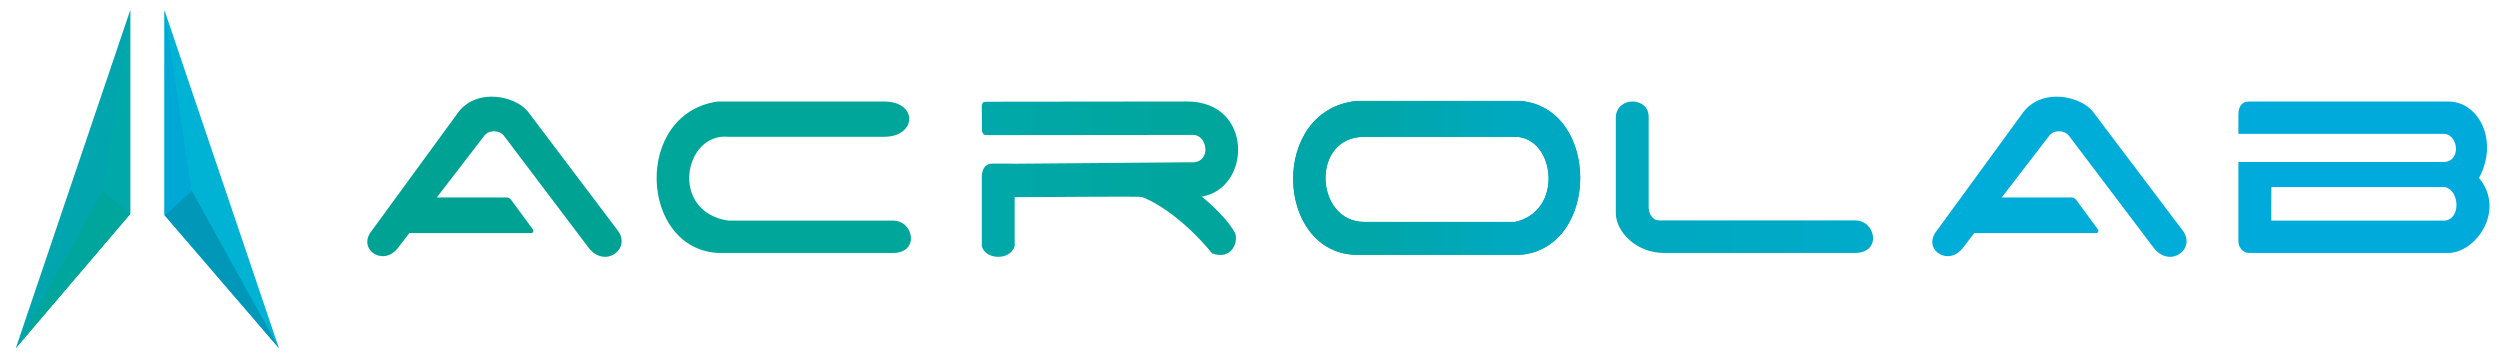 <?xml version="1.0" encoding="UTF-8"?> <!-- Creator: CorelDRAW 2019 (64-Bit) --> <svg xmlns="http://www.w3.org/2000/svg" xmlns:xlink="http://www.w3.org/1999/xlink" xmlns:xodm="http://www.corel.com/coreldraw/odm/2003" xml:space="preserve" width="55.739mm" height="8.114mm" style="shape-rendering:geometricPrecision; text-rendering:geometricPrecision; image-rendering:optimizeQuality; fill-rule:evenodd; clip-rule:evenodd" viewBox="0 0 5573.88 811.38"> <defs> <style type="text/css"> <![CDATA[ .str2 {stroke:#D9DADA;stroke-width:20;stroke-miterlimit:22.926} .str0 {stroke:#2B2A29;stroke-width:20;stroke-miterlimit:22.926} .str1 {stroke:#2B2A29;stroke-width:7.62;stroke-miterlimit:22.926} .fil8 {fill:none} .fil9 {fill:#2B2A29} .fil7 {fill:#00ABDB} .fil14 {fill:#00B3D4;fill-rule:nonzero} .fil6 {fill:#00ADD8;fill-rule:nonzero} .fil19 {fill:#00A8AA;fill-rule:nonzero} .fil18 {fill:#00A69B;fill-rule:nonzero} .fil1 {fill:#00A69A;fill-rule:nonzero} .fil16 {fill:#00A9D5;fill-rule:nonzero} .fil17 {fill:#00A5AE;fill-rule:nonzero} .fil5 {fill:#00A294;fill-rule:nonzero} .fil15 {fill:#0097B8;fill-rule:nonzero} .fil0 {fill:url(#id0)} .fil3 {fill:url(#id1)} .fil2 {fill:url(#id2)} .fil10 {fill:url(#id3)} .fil12 {fill:url(#id4)} .fil11 {fill:url(#id5)} .fil13 {fill:url(#id6)} .fil4 {fill:url(#id7)} ]]> </style> <linearGradient id="id0" gradientUnits="userSpaceOnUse" x1="1363.56" y1="-10722.62" x2="1610.08" y2="-10722.62"> <stop offset="0" style="stop-opacity:1; stop-color:#00A6A8"></stop> <stop offset="1" style="stop-opacity:1; stop-color:#00A9C1"></stop> </linearGradient> <linearGradient id="id1" gradientUnits="userSpaceOnUse" xlink:href="#id0" x1="1363.56" y1="-10722.62" x2="1610.08" y2="-10722.62"> </linearGradient> <linearGradient id="id2" gradientUnits="userSpaceOnUse" x1="1795" y1="-10753.58" x2="2216.12" y2="-10753.58"> <stop offset="0" style="stop-opacity:1; stop-color:#00A9BD"></stop> <stop offset="1" style="stop-opacity:1; stop-color:#00AACA"></stop> </linearGradient> <linearGradient id="id3" gradientUnits="userSpaceOnUse" xlink:href="#id0" x1="3072.97" y1="832.2" x2="3375.57" y2="832.2"> </linearGradient> <linearGradient id="id4" gradientUnits="userSpaceOnUse" xlink:href="#id0" x1="3072.97" y1="832.2" x2="3375.57" y2="832.2"> </linearGradient> <linearGradient id="id5" gradientUnits="userSpaceOnUse" xlink:href="#id2" x1="3602.56" y1="794.18" x2="4119.49" y2="794.18"> </linearGradient> <linearGradient id="id6" gradientUnits="userSpaceOnUse" x1="2189.32" y1="764.53" x2="2648.88" y2="764.53"> <stop offset="0" style="stop-opacity:1; stop-color:#00A8AA"></stop> <stop offset="1" style="stop-opacity:1; stop-color:#00A69C"></stop> </linearGradient> <linearGradient id="id7" gradientUnits="userSpaceOnUse" xlink:href="#id6" x1="643.69" y1="-10777.74" x2="1018.07" y2="-10777.74"> </linearGradient> </defs> <g id="Слой_x0020_1">  <g id="_2198565980048"> <g> <path class="fil0" d="M1319.32 -10937.81l303.2 0c143.77,-13.56 143.77,-265.81 0,-279.4l-298.34 0c-157.29,16.3 -148.45,271.27 -4.86,279.4zm18.93 -59.67c-90.01,0 -98.12,-154.61 0,-154.61l273.46 0c73.23,0 89.64,135.64 0,154.61l-273.46 0z"></path> <path class="fil1" d="M164.16 -11216.22l301.78 0c62.23,0 59.53,64.11 0,64.11l-282.83 0c-80.82,-8.02 -107.86,136.19 0,152.23l299.06 0c37.88,0 48.71,58.75 0,58.75l-318.01 0c-143.04,-8.02 -153.85,-253.72 0,-275.09z"></path> <path class="fil2" d="M1882.28 -10941.13c-49.26,0 -87.31,-37.65 -87.31,-72.62l0 -174.83c2.7,-37.65 59.7,-36.02 59.7,0l0 164.84c0,12.66 8.12,23.45 18.95,23.45l355.87 0c38.07,0 48.91,59.16 0,59.16l-347.21 0z"></path> <path class="fil3" d="M1622.52 -11217.21l-298.34 0c-157.29,16.27 -148.45,271.23 -4.86,279.38l303.2 0c143.77,-13.57 143.77,-265.83 0,-279.38zm-284.27 219.71c-90.01,0 -98.12,-154.63 0,-154.63l273.46 0c73.23,0 89.64,135.64 0,154.63l-273.46 0z"></path> <path class="fil4" d="M643.42 -11210.19l0 0.52 0 0.57 0 0.57 0 0.6 0 0.63 0 0.59 0 0.61c0.05,12.79 0.2,36.18 0.2,43.87 2.51,6.16 3.6,7.11 10.82,7.11l374.64 -0.4c24.54,2.76 29.95,46.9 0,49.65l-325.95 2.68c-4.5,0 -9.74,-0.16 -12.8,-0.21 -0.19,-0.02 -0.55,-0.02 -0.72,-0.02l-27.07 0c-13.49,0 -18.94,10.7 -19.12,24.2l0 0.64 0 124.85c5.42,24.81 51.59,27.59 59.71,0l0 -88.75 0 0c39.87,0.23 222.78,-1.94 231.07,-0.26 27.43,9.94 78.65,42.7 127.53,102.41 38.05,13.79 48.88,-24.85 40.77,-38.66 -19.12,-33.08 -59.71,-64.47 -59.71,-64.47 90.19,-14.48 94.52,-172.76 -26.52,-172.76l-361.83 0.4c-8.48,0.09 -9.02,0.71 -11.02,5.63z"></path> <path class="fil5" d="M-464.46 -10981.73l158.01 -216.27c35.36,-43.8 103.54,-27.36 125.37,0l163.42 216.27c24.53,32.84 -21.82,68.43 -51.77,32.84l-155.3 -205.31c-8.31,-10.6 -27.24,-10.6 -35.36,0l-86.4 112.25 126.45 0c5.41,0 7.21,3.04 8.47,4.27l40.05 54.33c1.27,3.02 0,6.08 -3.6,6.08l-221.16 0 -21.82 28.38c-27.24,32.85 -73.6,0 -46.36,-32.84z"></path> <path class="fil6" d="M2378.12 -10981.73l157.84 -216.27c35.53,-43.8 103.56,-27.36 125.38,0l163.41 216.27c24.53,32.84 -21.64,68.43 -51.59,32.84l-155.31 -205.31c-8.29,-10.6 -27.42,-10.6 -35.52,0l-86.41 112.25 126.43 0c5.62,0 7.41,3.04 8.7,4.27l40.01 54.33c1.27,3.02 0,6.08 -3.59,6.08l-221.33 0 -21.82 28.38c-27.27,32.85 -73.43,0 -46.2,-32.84z"></path> <path class="fil7" d="M3306.72 -11216.22l-362.01 0c-13.54,0 -18.94,10.68 -18.94,24.05l0 34.68 374.82 0c24.36,2.68 29.77,48.5 0,51.15l-374.82 0 0 143.85c0,10.68 8.1,21.36 18.94,21.36l362.01 0c50.7,0 104.83,-77.47 56.11,-136.21 36.25,-67.41 0,-138.88 -56.11,-138.88zm-321.24 216.3l315.11 0c29.77,-2.64 27.06,-55.54 0,-60.88l-314.94 0c0,16.91 0,32.84 -0.17,44.71 0,7.03 0,12.64 0,16.17z"></path> </g> <rect class="fil8 str0" x="-2246.3" y="-12758.59" width="18960.07" height="4974.17"></rect> <g> <rect class="fil8 str1" transform="matrix(0.931 0.365 -0.365 0.931 -968.545 -12082.9)" width="285.75" height="197.77" rx="20.5" ry="20.5"></rect> <rect class="fil8 str1" transform="matrix(0.931 0.365 -0.365 0.931 -1070.39 -11841.1)" width="312.21" height="29.11" rx="14.56" ry="14.56"></rect> <path class="fil8 str1" d="M-1069.97 -11753.24c-3.3,13.86 -5.02,25.49 -17.19,42.05 -12.16,16.54 -34.77,38 -61.09,67.71 -26.32,29.71 -56.34,67.67 -81.32,107.85 -24.97,40.18 -44.89,82.58 -56.9,115.06 -12.01,32.47 -16.11,55.02 -15.83,71.24 0.28,16.2 4.93,26.07 18.76,35.51 13.82,9.44 36.82,18.45 49.62,22.05 12.8,3.6 15.41,1.77 30.3,-22.94 14.89,-24.71 42.06,-72.32 80.89,-133.36 38.83,-61.05 89.31,-135.51 121.8,-179.15 32.48,-43.64 46.96,-56.43 65.34,-63.44 18.37,-7.01 40.64,-8.23 59.36,3.83 18.7,12.07 33.88,37.43 45.09,70.47 11.21,33.05 18.46,73.77 24.89,119.62 6.43,45.85 12.04,96.83 16.34,143.28 4.3,46.44 7.31,88.34 9.05,112.94 1.72,24.6 2.18,31.88 7.11,39.26 4.93,7.37 14.31,14.83 24.56,15.3 10.24,0.46 21.32,-6.09 25.36,-13.98 4.04,-7.89 1.02,-17.12 -2.57,-27.29 -3.6,-10.17 -7.77,-21.28 -6.43,-51.3 1.34,-30.03 8.19,-78.96 9.72,-129.99 1.51,-51.03 -2.31,-104.14 -2.99,-142.3 -0.68,-38.16 1.77,-61.35 7.34,-85.21 5.56,-23.88 14.22,-48.42 16.85,-64.2 2.63,-15.79 -0.78,-22.82 -11.79,-33.99 -6.2,-6.3 -14.82,-13.91 -26.88,-21.82l-17.63 18.3c4.98,10.68 5.77,23.29 1.16,35.06l-0.01 0.01c-8.86,22.63 -34.46,33.97 -57.14,25.45l-0.19 -0.07 -0.21 -0.08 -0.19 -0.07 -0.01 0 -9.3 -3.65 -239.36 -93.76c-2.9,7.56 -4.9,14.85 -6.51,21.61z"></path> <path class="fil8 str1" d="M-733.46 -11811.82l717.94 281.22c23.8,9.32 49.75,4.61 68.67,-10.06l10.44 4.09c21.66,8.49 46.31,-2.29 54.79,-23.95l0 0c8.49,-21.66 -2.29,-46.31 -23.94,-54.79l-12.77 -5c-5.08,-21.76 -20.4,-40.77 -42.67,-49.49l-702.85 -275.32 24.12 -61.58 -313.49 -122.8 -39.48 100.78c-2.27,-1.64 -4.77,-3.04 -7.5,-4.1l-705.83 -276.48c-14.52,-5.69 -30.72,-0.53 -39.53,11.51l-142.09 -55.66c-4.41,-1.72 -9.42,0.47 -11.15,4.88l0 0c-1.72,4.4 0.47,9.41 4.87,11.14l142.09 55.66c-1.7,14.83 6.68,29.6 21.2,35.29l705.83 276.48c2.73,1.07 5.52,1.74 8.3,2.08l-39.32 100.36 254.92 99.86c2,0.78 3.92,1.7 5.75,2.74l12.01 4.7 49.69 -51.56z"></path> <rect class="fil8 str1" transform="matrix(0.812 0.318 -0.365 0.931 156.617 -11554.8)" width="437.89" height="21.17"></rect> <polygon class="fil8 str1" points="532.84,-11411.75 579.06,-11378.64 522.23,-11384.65 "></polygon> </g> <path class="fil8 str1" d="M-2116.61 -11253.1c232.84,141.48 465.67,282.97 716.15,421.03 250.47,138.06 518.58,272.72 848.31,291.53 329.72,18.81 721.07,-78.23 1040.68,-26.8 319.61,51.42 567.5,251.28 342.98,427.79 -224.53,176.51 -921.46,329.64 -1347.13,478.89 -425.69,149.25 -580.13,294.6 -379.61,366.63 200.51,72.04 755.97,70.73 1173.22,-1.94 417.25,-72.68 696.27,-216.74 952.59,-251.78 256.32,-35.04 489.93,38.94 481.49,142.12 -8.44,103.17 -258.91,235.54 -628.79,327.04 -369.88,91.5 -859.16,142.11 -1258.88,153.15 -399.73,11.03 -709.92,-17.53 -802.71,16.87 -92.8,34.39 31.8,131.72 331.6,214.14 299.79,82.4 774.79,149.89 1099.9,155.09 325.11,5.18 500.31,-51.92 484.75,-120.05 -15.58,-68.14 -221.93,-147.31 -470.47,-170.02 -248.53,-22.71 -539.24,11.04 -489.92,92.15 49.31,81.11 438.65,209.59 849.42,272.54 410.75,62.94 842.92,60.35 1115.46,12.98 272.55,-47.38 385.45,-139.53 585.45,-187.02 200.01,-47.49 487.1,-50.33 747.06,99.5 259.97,149.83 492.8,452.33 725.63,754.84"></path> <path class="fil8 str0" d="M16488.91 -7784.42c-867.83,-351.9 -1735.67,-703.78 -2679.17,-932.62 -943.5,-228.85 -1962.68,-334.66 -3120.4,-295.24 -1157.72,39.41 -2453.98,224.03 -3597.96,272.03 -1143.96,47.99 -2135.64,-40.61 -2645.64,-269.54 -510.01,-228.93 -538.34,-598.16 35.42,-782.78 573.75,-184.62 1749.6,-184.62 2503.98,-276.92 754.38,-92.32 1087.3,-276.94 655.21,-413.56 -432.09,-136.62 -1629.18,-225.23 -2478.6,-308.92 -849.42,-83.7 -1351.16,-162.46 -1227.2,-221.53 123.97,-59.08 873.62,-98.48 1379.49,-147.7 505.88,-49.24 767.97,-108.32 435.04,-219.09 -332.92,-110.77 -1260.84,-273.24 -1632.72,-376.62 -371.88,-103.39 -187.7,-147.7 141.67,-184.62 329.37,-36.92 803.97,-66.47 -70.84,-158.77 -874.8,-92.32 -3098.98,-247.39 -4396.12,-319.51 -1297.15,-72.14 -1667.26,-61.33 -2037.36,-50.51"></path> <g> <rect class="fil8 str0" x="8654.55" y="-12568.09" width="2159" height="3048"></rect> <path class="fil8 str0" d="M9020.25 -12193.4c48.95,-9.06 97.91,-18.13 177.46,-19.26 79.56,-1.14 189.71,5.66 302.92,6.79 113.21,1.14 229.48,-3.39 339.63,3.41 110.16,6.79 214.18,24.92 321.27,24.92 107.1,0 217.25,-18.13 284.56,-23.79 67.32,-5.67 91.79,1.13 116.27,7.93"></path> <path class="fil8 str0" d="M9020.25 -11363.4c48.95,-9.06 97.91,-18.13 177.46,-19.26 79.56,-1.14 189.71,5.66 302.92,6.79 113.21,1.14 229.48,-3.39 339.63,3.41 110.16,6.79 214.18,24.92 321.27,24.92 107.1,0 217.25,-18.13 284.56,-23.79 67.32,-5.67 91.79,1.13 116.27,7.93"></path> <path class="fil8 str0" d="M9020.25 -10553.4c48.95,-9.06 97.91,-18.13 177.46,-19.26 79.56,-1.14 189.71,5.66 302.92,6.79 113.21,1.14 229.48,-3.39 339.63,3.41 110.16,6.79 214.18,24.92 321.27,24.92 107.1,0 217.25,-18.13 284.56,-23.79 67.32,-5.67 91.79,1.13 116.27,7.93"></path> <path class="fil8 str0" d="M9038.61 -12084.64c171.34,-2.26 342.69,-4.53 465.08,1.13 122.39,5.67 195.83,19.27 327.39,17 131.57,-2.27 321.28,-20.39 440.6,-28.32 119.34,-7.94 168.29,-5.67 217.25,-3.4"></path> <path class="fil8 str0" d="M9038.61 -11254.64c171.34,-2.26 342.69,-4.53 465.08,1.13 122.39,5.67 195.83,19.27 327.39,17 131.57,-2.27 321.28,-20.39 440.6,-28.32 119.34,-7.94 168.29,-5.67 217.25,-3.4"></path> <path class="fil8 str0" d="M9038.61 -10444.64c171.34,-2.26 342.69,-4.53 465.08,1.13 122.39,5.67 195.83,19.27 327.39,17 131.57,-2.27 321.28,-20.39 440.6,-28.32 119.34,-7.94 168.29,-5.67 217.25,-3.4"></path> <path class="fil8 str0" d="M9130.4 -11955.48c122.39,-6.8 244.78,-13.6 416.12,-9.06 171.35,4.53 391.66,20.39 514.05,23.79 122.38,3.4 146.86,-5.67 208.05,-9.07 61.2,-3.39 159.11,-1.13 257.02,1.14"></path> <path class="fil8 str0" d="M9130.4 -11125.48c122.39,-6.8 244.78,-13.6 416.12,-9.06 171.35,4.53 391.66,20.39 514.05,23.79 122.38,3.4 146.86,-5.67 208.05,-9.07 61.2,-3.39 159.11,-1.13 257.02,1.14"></path> <path class="fil8 str0" d="M9130.4 -10315.48c122.39,-6.8 244.78,-13.6 416.12,-9.06 171.35,4.53 391.66,20.39 514.05,23.79 122.38,3.4 146.86,-5.67 208.05,-9.07 61.2,-3.39 159.11,-1.13 257.02,1.14"></path> <path class="fil8 str0" d="M9075.33 -11812.73c134.62,-11.33 269.26,-22.65 434.48,-21.52 165.23,1.13 361.05,14.73 504.85,10.2 143.81,-4.54 235.61,-27.2 315.16,-29.46 79.55,-2.27 146.87,15.86 214.19,33.98"></path> <path class="fil8 str0" d="M9075.33 -10982.73c134.62,-11.33 269.26,-22.65 434.48,-21.52 165.23,1.13 361.05,14.73 504.85,10.2 143.81,-4.54 235.61,-27.2 315.16,-29.46 79.55,-2.27 146.87,15.86 214.19,33.98"></path> <path class="fil8 str0" d="M9075.33 -10172.73c134.62,-11.33 269.26,-22.65 434.48,-21.52 165.23,1.13 361.05,14.73 504.85,10.2 143.81,-4.54 235.61,-27.2 315.16,-29.46 79.55,-2.27 146.87,15.86 214.19,33.98"></path> <path class="fil8 str0" d="M8910.1 -11676.77c189.7,-11.33 379.41,-22.66 507.92,-20.39 128.51,2.26 195.82,18.12 333.51,26.06 137.69,7.92 345.75,7.92 468.14,1.13 122.39,-6.8 159.11,-20.4 189.7,-22.66 30.6,-2.27 55.08,6.79 79.56,15.86"></path> <path class="fil8 str0" d="M8910.1 -10846.77c189.7,-11.33 379.41,-22.66 507.92,-20.39 128.51,2.26 195.82,18.12 333.51,26.06 137.69,7.92 345.75,7.92 468.14,1.13 122.39,-6.8 159.11,-20.4 189.7,-22.66 30.6,-2.27 55.08,6.79 79.56,15.86"></path> <path class="fil8 str0" d="M8910.1 -10036.77c189.7,-11.33 379.41,-22.66 507.92,-20.39 128.51,2.26 195.82,18.12 333.51,26.06 137.69,7.92 345.75,7.92 468.14,1.13 122.39,-6.8 159.11,-20.4 189.7,-22.66 30.6,-2.27 55.08,6.79 79.56,15.86"></path> <path class="fil8 str0" d="M8910.1 -11527.22c165.23,-13.6 330.45,-27.19 446.72,-23.79 116.27,3.4 183.59,23.79 284.56,27.19 100.97,3.4 235.6,-10.2 373.29,-10.2 137.69,0 278.44,13.6 373.29,19.26 94.85,5.67 143.81,3.4 192.76,1.13"></path> <path class="fil8 str0" d="M8910.1 -10697.22c165.23,-13.6 330.45,-27.19 446.72,-23.79 116.27,3.4 183.59,23.79 284.56,27.19 100.97,3.4 235.6,-10.2 373.29,-10.2 137.69,0 278.44,13.6 373.29,19.26 94.85,5.67 143.81,3.4 192.76,1.13"></path> <path class="fil8 str0" d="M8910.1 -9887.22c165.23,-13.6 330.45,-27.19 446.72,-23.79 116.27,3.4 183.59,23.79 284.56,27.19 100.97,3.4 235.6,-10.2 373.29,-10.2 137.69,0 278.44,13.6 373.29,19.26 94.85,5.67 143.81,3.4 192.76,1.13"></path> </g> <rect class="fil8 str0" x="15533.72" y="-12504.58" width="42.34" height="4720.17"></rect> <polygon class="fil8 str0" points="14538.89,-12377.58 15533.72,-12250.59 15533.72,-11615.59 14538.89,-11742.58 14274.31,-12070.66 "></polygon> <polygon class="fil8 str0" points="15533.72,-11298.09 14253.14,-11181.67 13951.51,-10943.54 14253.14,-10652.5 15533.72,-10768.92 "></polygon> <polygon class="fil8 str0" points="15576.06,-11700.26 16263.97,-11446.26 16470.48,-11124.62 16263.97,-10959.42 15576.06,-11213.42 "></polygon> <path class="fil8 str0" d="M14586.53 -12070.67c31.75,-49.39 63.5,-98.78 84.66,-105.83 21.17,-7.06 31.76,28.22 68.79,65.27 37.04,37.04 100.54,75.84 144.63,59.97 44.1,-15.88 68.81,-86.43 86.45,-82.9 17.64,3.52 28.23,81.13 38.81,144.63 10.58,63.5 21.17,112.89 72.32,105.84 51.15,-7.06 142.87,-70.56 197.55,-112.89 54.68,-42.34 72.32,-63.5 89.96,-84.67"></path> <path class="fil8 str0" d="M14343.11 -10864.17c31.75,-42.33 63.5,-84.67 97.01,-114.65 33.52,-29.99 68.8,-47.62 93.49,-29.98 24.7,17.64 38.81,70.55 71.88,82.02 33.07,11.46 85.09,-18.52 145.06,-55.56 59.98,-37.05 127.9,-81.14 174.2,-89.08 46.31,-7.94 71.01,20.28 97.46,48.5 26.46,28.22 54.69,56.45 89.96,45.87 35.28,-10.59 77.62,-59.98 102.31,-84.67 24.69,-24.7 31.75,-24.7 49.38,-8.82 17.64,15.87 45.87,47.62 74.09,79.37"></path> <path class="fil8 str0" d="M15750.7 -11382.75c28.22,-42.33 56.45,-84.67 56.45,-59.97 0,24.69 -28.23,116.42 3.09,146.41 31.32,29.98 122.17,-1.78 169.79,-35.29 47.63,-33.52 52.03,-68.79 52.03,-68.79 0,0 -4.4,35.27 -6.16,84.66 -1.76,49.39 -0.9,112.9 22.46,128.78 23.37,15.87 69.23,-15.88 97.45,-37.04 28.22,-21.17 38.81,-31.76 49.39,-42.34"></path> </g> <rect class="fil8 str2" x="4233.74" y="-12758.6" width="6000" height="4974.17"></rect> <rect class="fil9 str0" x="8171.47" y="-8551.39" width="2792.95" height="3201.13"></rect> <rect class="fil9 str0" x="-2814.07" y="-9101.72" width="2608.28" height="2989.47"></rect> <rect class="fil9 str0" x="1842.61" y="-7450.72" width="1544.11" height="1192.95"></rect> <polygon class="fil8 str0" points="-2246.29,-7784.42 4240.27,-7784.42 3958.23,-3654.26 -4550.78,-3633.1 "></polygon> <polygon class="fil8 str0" points="10287.07,-7784.42 4240.27,-7784.42 3958.23,-3654.26 7725.91,-3633.09 11480.76,-3656.26 "></polygon> <polygon class="fil8 str0" points="10287.07,-7784.42 16713.78,-7784.42 19865,-3653.6 11480.76,-3656.26 "></polygon> </g> <g id="Слой_x0020_1_0">  <path class="fil10" d="M3018.66 568.04l372.19 0c176.47,-16.64 176.47,-326.28 0,-342.96l-366.22 0c-193.08,20.01 -182.22,332.98 -5.97,342.96zm23.24 -73.24c-110.49,0 -120.44,-189.78 0,-189.78l335.68 0c89.88,0 110.03,166.49 0,189.78l-335.68 0z"></path> <path class="fil1" d="M1600.69 226.3l370.44 0c76.39,0 73.07,78.69 0,78.69l-347.18 0c-99.2,-9.84 -132.4,167.18 0,186.86l367.1 0c46.5,0 59.79,72.12 0,72.12l-390.36 0c-175.58,-9.84 -188.85,-311.44 0,-337.67z"></path> <path class="fil11" d="M3709.7 563.97c-60.46,0 -107.17,-46.21 -107.17,-89.14l0 -214.61c3.31,-46.21 73.28,-44.21 73.28,0l0 202.34c0,15.55 9.97,28.79 23.26,28.79l436.84 0c46.73,0 60.03,72.62 0,72.62l-426.21 0z"></path> <path class="fil12" d="M3390.85 225.08l-366.22 0c-193.08,19.97 -182.22,332.94 -5.97,342.94l372.19 0c176.47,-16.66 176.47,-326.31 0,-342.94zm-348.95 269.7c-110.49,0 -120.44,-189.81 0,-189.81l335.68 0c89.88,0 110.03,166.49 0,189.81l-335.68 0z"></path> <path class="fil13" d="M2188.99 233.7l0 0.64 0 0.69 0 0.7 0 0.74 0 0.77 0 0.73 0 0.75c0.06,15.7 0.24,44.41 0.24,53.85 3.09,7.56 4.42,8.72 13.29,8.72l459.87 -0.48c30.12,3.38 36.76,57.56 0,60.94l-400.1 3.29c-5.53,0 -11.96,-0.2 -15.72,-0.26 -0.23,-0.02 -0.67,-0.02 -0.88,-0.02l-33.23 0c-16.56,0 -23.25,13.13 -23.47,29.7l0 0.79 0 153.25c6.65,30.46 63.33,33.87 73.3,0l0 -108.94 0 0c48.93,0.29 273.46,-2.38 283.63,-0.32 33.67,12.2 96.55,52.42 156.55,125.71 46.71,16.93 60,-30.5 50.04,-47.45 -23.47,-40.61 -73.29,-79.14 -73.29,-79.14 110.71,-17.78 116.02,-212.06 -32.55,-212.06l-444.15 0.49c-10.41,0.11 -11.08,0.87 -13.53,6.91z"></path> <path class="fil5" d="M829.06 514.13l193.95 -265.47c43.41,-53.76 127.1,-33.58 153.9,0l200.6 265.47c30.11,40.31 -26.79,84 -63.55,40.31l-190.63 -252.01c-10.2,-13.02 -33.44,-13.02 -43.41,0l-106.06 137.78 155.22 0c6.64,0 8.85,3.74 10.4,5.25l49.16 66.68c1.56,3.71 0,7.47 -4.42,7.47l-271.47 0 -26.79 34.83c-33.44,40.33 -90.34,0 -56.9,-40.31z"></path> <path class="fil6" d="M4318.35 514.13l193.75 -265.47c43.62,-53.76 127.12,-33.58 153.91,0l200.58 265.47c30.11,40.31 -26.56,84 -63.33,40.31l-190.64 -252.01c-10.17,-13.02 -33.66,-13.02 -43.6,0l-106.07 137.78 155.2 0c6.89,0 9.09,3.74 10.67,5.25l49.12 66.68c1.56,3.71 0,7.47 -4.41,7.47l-271.68 0 -26.79 34.83c-33.47,40.33 -90.13,0 -56.71,-40.31z"></path> <polygon class="fil14" points="621.81,776.11 366.74,480.03 366.74,22.84 "></polygon> <polygon class="fil14" points="10608.98,-5717.84 9748.55,-6716.61 9748.55,-8258.85 "></polygon> <polygon class="fil15" points="367.62,479.98 621.81,776.08 426.96,424.24 "></polygon> <polygon class="fil15" points="9751.52,-6716.78 10608.98,-5717.94 9951.69,-6904.81 "></polygon> <polygon class="fil16" points="366.74,22.84 366.74,480.94 427.41,425.75 "></polygon> <polygon class="fil16" points="9748.55,-8258.85 9748.55,-6713.54 9953.21,-6899.71 "></polygon> <polygon class="fil17" points="35.27,776.11 290.35,476.66 290.35,22.84 "></polygon> <polygon class="fil17" points="8630.4,-5717.84 9490.86,-6727.98 9490.86,-8258.85 "></polygon> <polygon class="fil18" points="290.35,477.31 35.27,776.08 230.12,424.24 "></polygon> <polygon class="fil18" points="9490.86,-6725.78 8630.4,-5717.94 9287.69,-6904.81 "></polygon> <polygon class="fil19" points="290.35,22.84 290.35,477 229.91,425.85 "></polygon> <polygon class="fil19" points="9490.86,-8258.85 9490.86,-6726.83 9286.98,-6899.37 "></polygon> <path class="fil7" d="M5458.21 226.3l-444.37 0c-16.62,0 -23.24,13.11 -23.24,29.52l0 42.57 460.09 0c29.9,3.29 36.54,59.53 0,62.78l-460.09 0 0 176.58c0,13.11 9.94,26.22 23.24,26.22l444.37 0c62.24,0 128.68,-95.09 68.88,-167.2 44.5,-82.75 0,-170.47 -68.88,-170.47zm-394.32 265.5l386.8 0c36.54,-3.24 33.22,-68.17 0,-74.72l-386.59 0c0,20.75 0,40.31 -0.21,54.88 0,8.63 0,15.51 0,19.84z"></path> </g> </svg> 